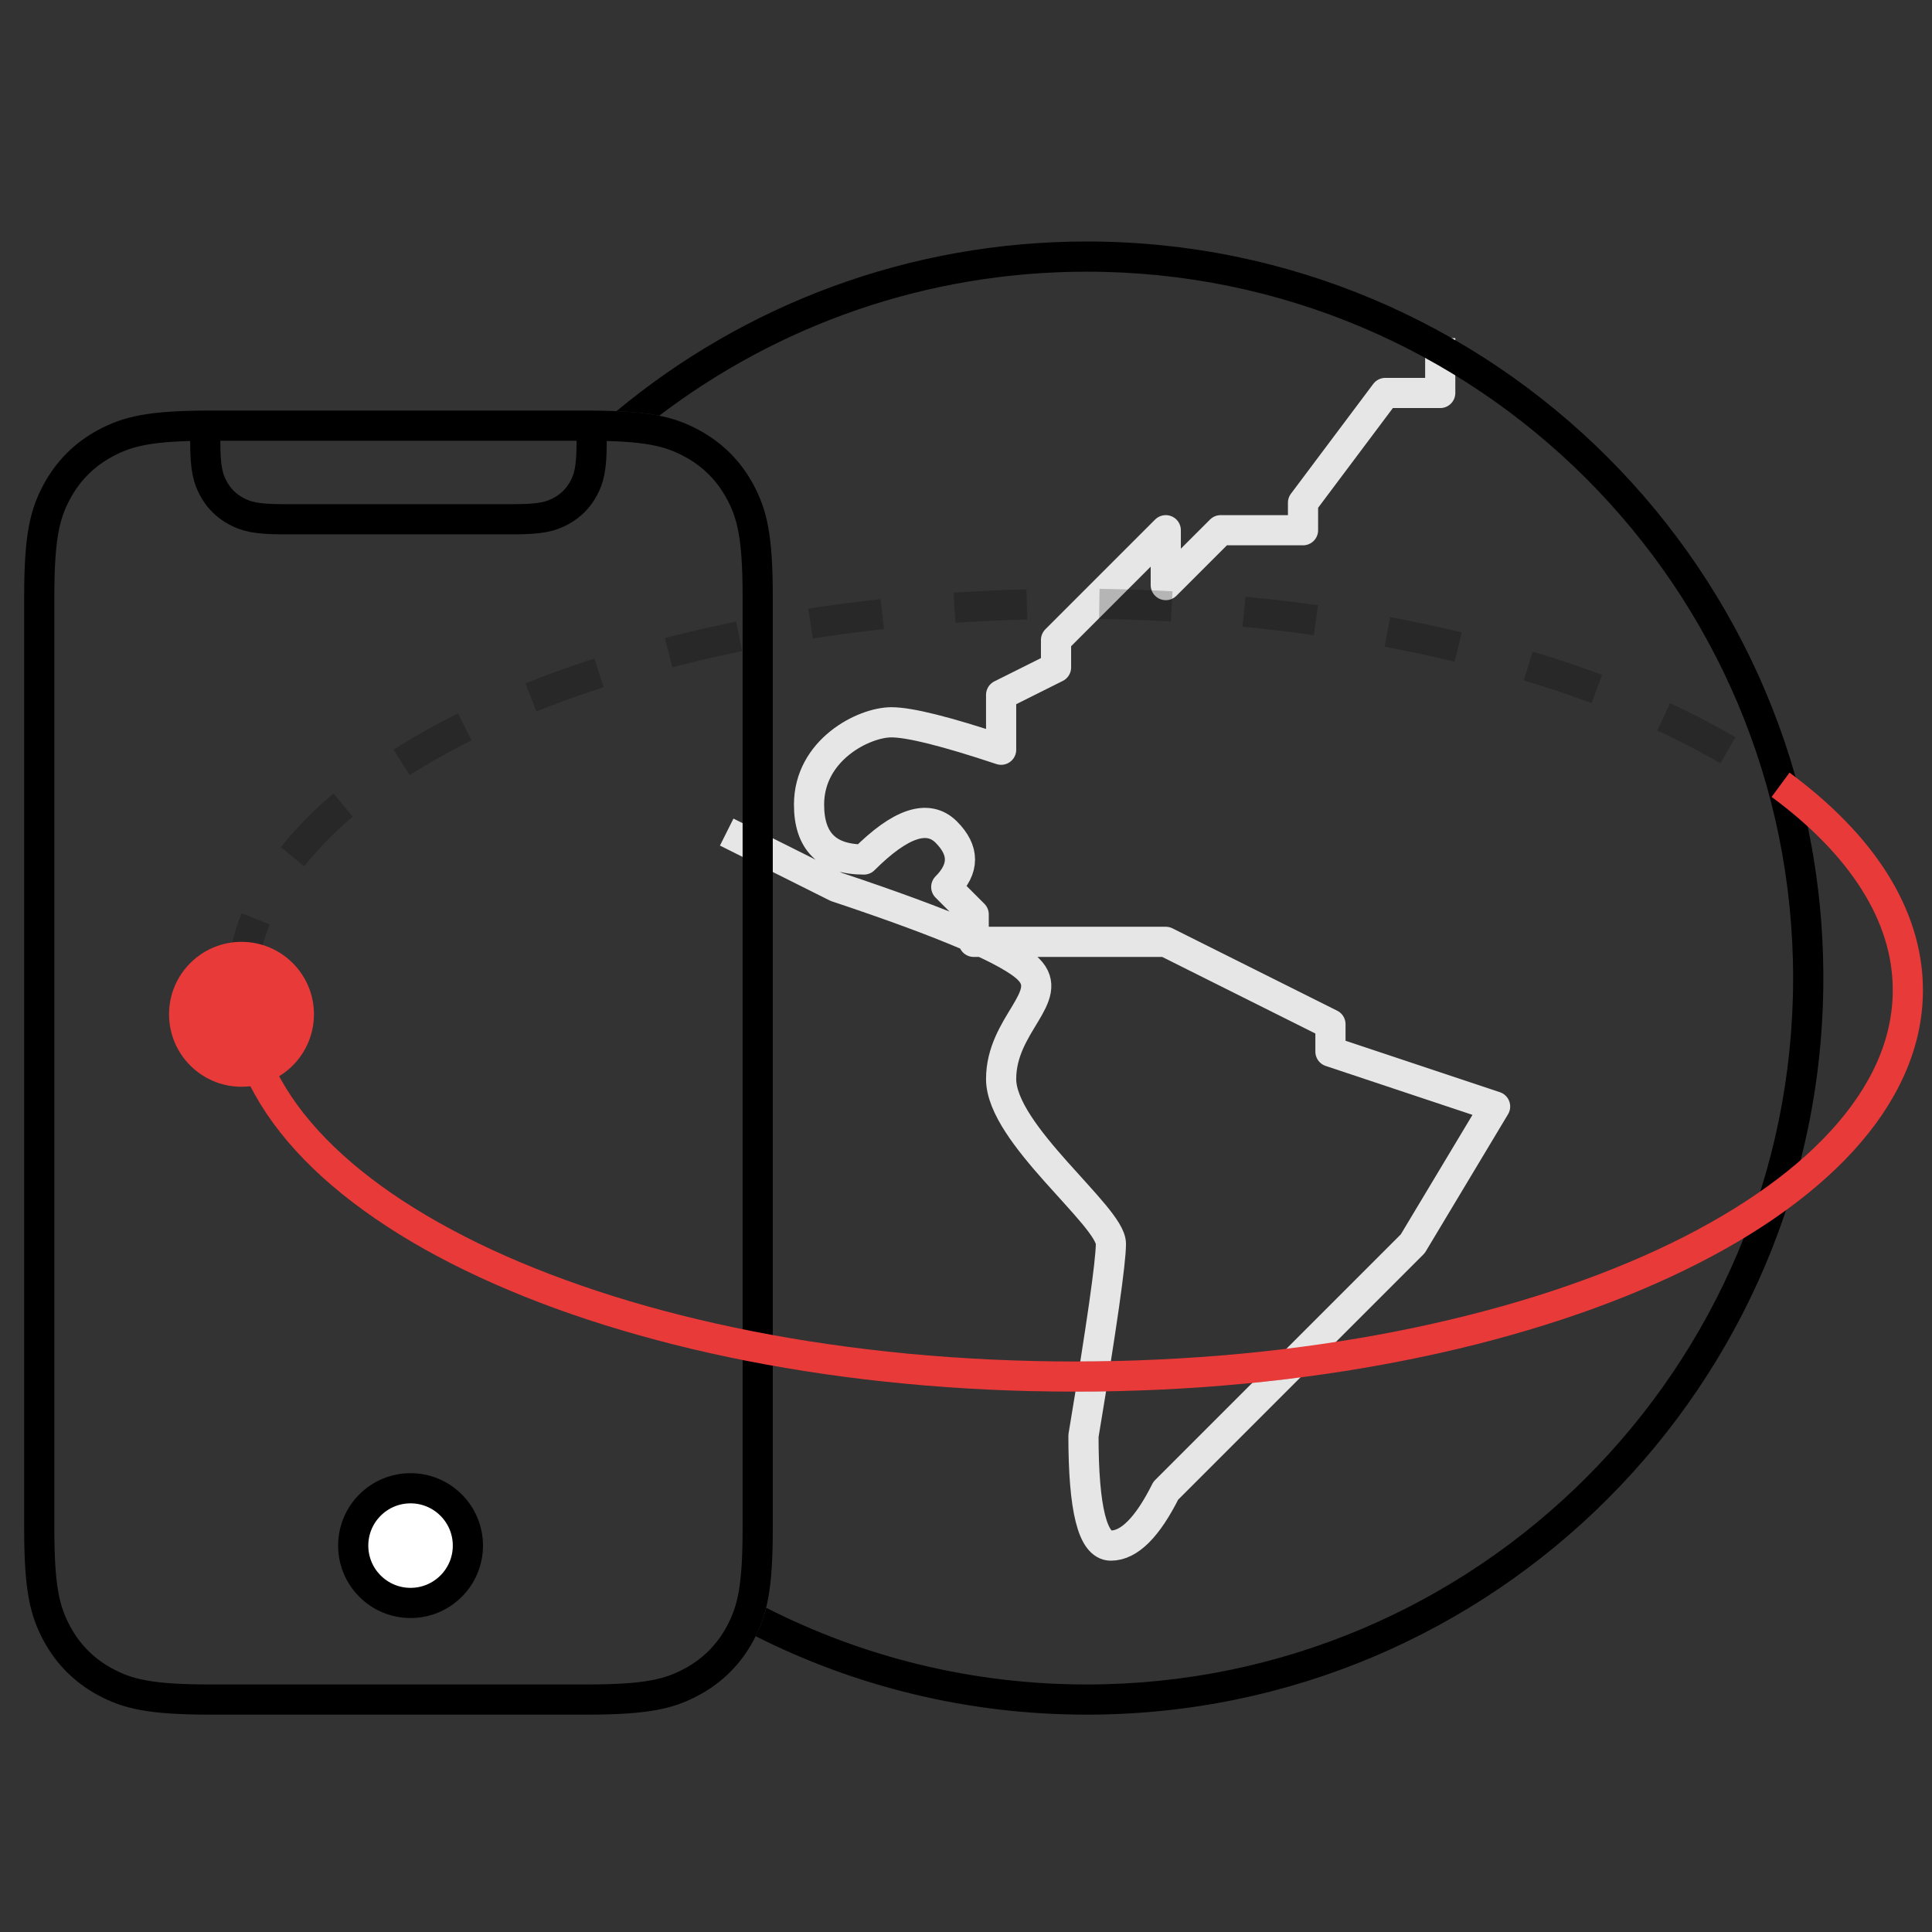 <?xml version="1.0" encoding="UTF-8"?>
<svg width="50px" height="50px" viewBox="0 0 50 50" version="1.1" xmlns="http://www.w3.org/2000/svg" xmlns:xlink="http://www.w3.org/1999/xlink">
    <rect x="0" y="0" width="50" height="50" fill="#333333" stroke="none"/>
    <title>编组 5</title>
    <g id="控件" stroke="none" stroke-width="1" fill="none" fill-rule="evenodd">
        <g id="编组-5">
            <path d="M37.273,8.75 L37.273,10.17 L35.852,10.17 L33.722,13.011 L33.722,13.722 L31.591,13.722 L30.17,15.142 L30.17,13.722 L27.33,16.562 L27.33,17.273 L25.909,17.983 L25.909,19.403 C24.489,18.93 23.542,18.693 23.068,18.693 C22.358,18.693 20.938,19.403 20.938,20.824 C20.938,21.771 21.411,22.244 22.358,22.244 C23.305,21.297 24.015,21.061 24.489,21.534 C24.962,22.008 24.962,22.481 24.489,22.955 L25.199,23.665 L25.199,24.375 L30.17,24.375 L34.432,26.506 L34.432,27.216 L38.693,28.636 L36.562,32.188 L30.17,38.58 C29.697,39.527 29.223,40 28.75,40 C28.277,40 28.04,39.053 28.04,37.159 C28.513,34.318 28.75,32.661 28.75,32.188 C28.75,31.477 25.909,29.347 25.909,27.926 C25.909,26.506 27.33,25.795 26.619,25.085 C26.146,24.612 24.489,23.902 21.648,22.955 L18.807,21.534" id="路径-5备份" stroke="#E6E6E6" stroke-width="0.781" stroke-linejoin="round"></path>
            <rect id="矩形备份" x="0" y="0" width="50" height="50"></rect>
            <path d="M28.125,6.25 C38.653,6.25 47.188,14.785 47.188,25.312 C47.188,35.84 38.653,44.375 28.125,44.375 C25.043,44.375 22.132,43.644 19.556,42.345 C19.668,42.124 19.759,41.895 19.829,41.609 C22.319,42.877 25.138,43.594 28.125,43.594 C38.221,43.594 46.406,35.409 46.406,25.312 C46.406,15.216 38.221,7.031 28.125,7.031 C23.967,7.031 20.133,8.42 17.061,10.758 C16.768,10.7 16.413,10.66 15.955,10.64 C19.256,7.898 23.498,6.25 28.125,6.25 Z" id="形状结合" fill="#000000" fill-rule="nonzero"></path>
            <path d="M15.193,11.016 C16.754,11.016 17.325,11.164 17.897,11.47 C18.439,11.76 18.865,12.186 19.155,12.728 C19.461,13.3 19.609,13.871 19.609,15.432 L19.609,15.432 L19.609,39.568 C19.609,41.129 19.461,41.7 19.155,42.272 C18.865,42.814 18.439,43.24 17.897,43.53 C17.325,43.836 16.754,43.984 15.193,43.984 L15.193,43.984 L5.432,43.984 C3.871,43.984 3.3,43.836 2.728,43.53 C2.186,43.24 1.76,42.814 1.47,42.272 C1.164,41.7 1.016,41.129 1.016,39.568 L1.016,39.568 L1.016,15.432 C1.016,13.871 1.164,13.3 1.47,12.728 C1.76,12.186 2.186,11.76 2.728,11.47 C3.3,11.164 3.871,11.016 5.432,11.016 L5.432,11.016 Z" id="矩形备份-2" stroke="#000000" stroke-width="0.781"></path>
            <path d="M15.312,10.938 L15.312,11.434 C15.312,12.131 15.24,12.384 15.104,12.638 C14.968,12.893 14.768,13.093 14.513,13.229 C14.259,13.365 14.006,13.438 13.309,13.438 L7.316,13.438 C6.619,13.438 6.366,13.365 6.112,13.229 C5.857,13.093 5.657,12.893 5.521,12.638 C5.385,12.384 5.312,12.131 5.312,11.434 L5.312,10.938 L5.312,10.938" id="路径备份" stroke="#000000" stroke-width="0.781"></path>
            <path d="M27.812,35.625 C39.721,35.625 49.375,31.148 49.375,25.625 C49.375,20.102 39.721,15.625 27.812,15.625 C15.904,15.625 6.25,20.102 6.25,25.625 C6.25,31.148 15.904,35.625 27.812,35.625 Z" id="椭圆形备份-2" stroke="#000000" stroke-width="0.781" opacity="0.214" stroke-dasharray="1.875"></path>
            <path d="M6.25,25.625 C6.25,31.148 15.904,35.625 27.812,35.625 C39.721,35.625 49.375,31.148 49.375,25.625 C49.375,23.672 48.168,21.85 46.081,20.31" id="路径备份-2" stroke="#E93A3A" stroke-width="0.781"></path>
            <circle id="椭圆形备份-6" stroke="#000000" stroke-width="0.781" fill="#FFFFFF" cx="10.625" cy="40" r="1.484"></circle>
            <circle id="椭圆形备份-7" fill="#E93A3A" cx="6.25" cy="26.25" r="1.875"></circle>
        </g>
    </g>
</svg>